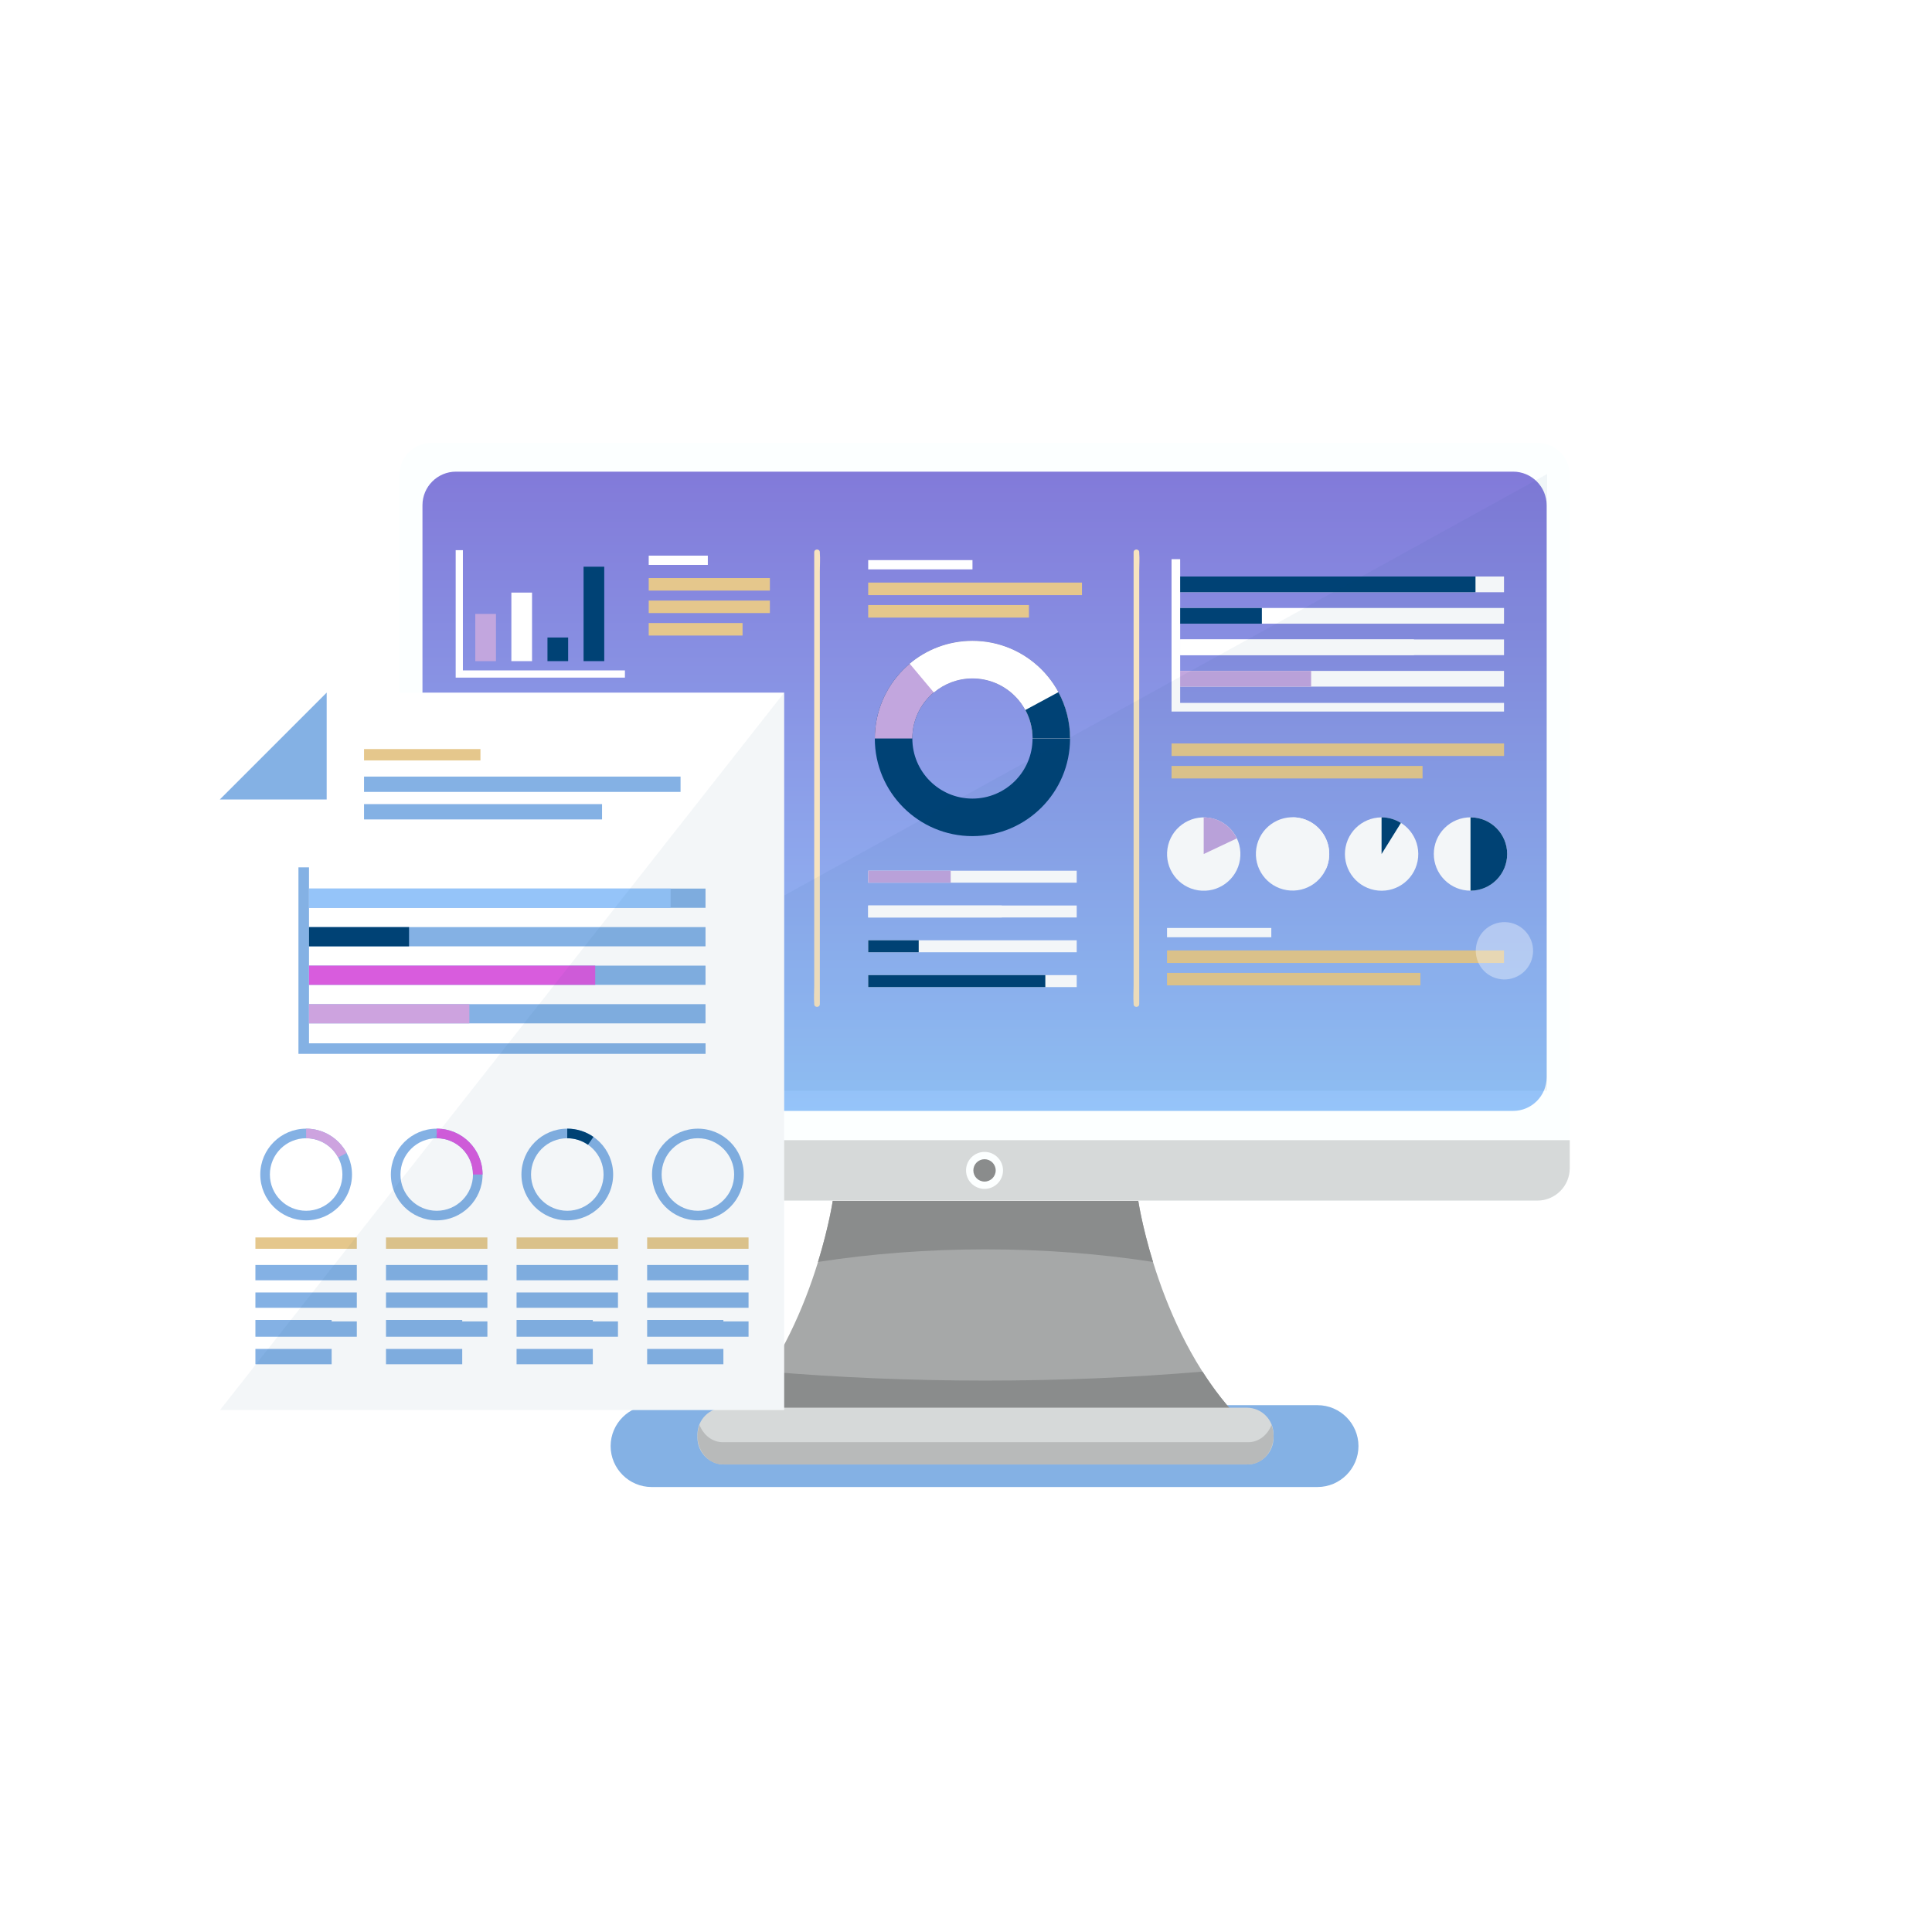 <?xml version="1.0" encoding="utf-8"?>
<svg xmlns="http://www.w3.org/2000/svg" fill="none" height="100%" overflow="visible" preserveAspectRatio="none" style="display: block;" viewBox="0 0 221 221" width="100%">
<g id="Frame 21">
<g filter="url(#filter0_bii_0_295)" id="Rectangle 425">
<rect fill="white" fill-opacity="0.25" height="220.2" rx="11.744" width="220.2" x="-0" y="0"/>
</g>
<g id="Group 15">
<g id="Group 12">
<path d="M150.713 170.098H74.53C71.955 170.098 69.849 167.992 69.849 165.417C69.849 162.842 71.955 160.737 74.53 160.737H150.713C153.288 160.737 155.394 162.842 155.394 165.417C155.394 167.992 153.288 170.098 150.713 170.098Z" fill="#84B1E4" id="Vector"/>
<path d="M175.859 50.647H49.385C47.342 50.647 45.685 52.303 45.685 54.346V133.635C45.685 135.678 47.342 137.335 49.385 137.335H175.859C177.902 137.335 179.559 135.678 179.559 133.635V54.346C179.559 52.303 177.902 50.647 175.859 50.647Z" fill="#FCFFFF" id="Vector_2"/>
<path d="M173.08 53.951H52.164C50.044 53.951 48.325 55.67 48.325 57.79V123.237C48.325 125.358 50.044 127.076 52.164 127.076H173.08C175.2 127.076 176.919 125.358 176.919 123.237V57.79C176.919 55.67 175.2 53.951 173.08 53.951Z" fill="url(#paint0_linear_0_295)" id="Vector_3"/>
<path d="M112.843 137.367H130.207C130.207 137.367 132.517 153.045 142.157 162.703H83.31C92.95 153.045 95.26 137.367 95.26 137.367H112.624" fill="#A6A8A8" id="Vector_4"/>
<path d="M137.551 156.898C129.626 157.567 121.307 157.925 112.731 157.925C104.156 157.925 95.836 157.567 87.911 156.898C86.605 158.948 85.081 160.928 83.31 162.703H142.157C140.386 160.928 138.862 158.948 137.556 156.898H137.551Z" fill="#8A8C8C" id="Vector_5"/>
<path d="M142.618 161.025H82.841C81.152 161.025 79.783 162.394 79.783 164.083V164.464C79.783 166.153 81.152 167.523 82.841 167.523H142.618C144.307 167.523 145.676 166.153 145.676 164.464V164.083C145.676 162.394 144.307 161.025 142.618 161.025Z" fill="#D6D9D9" id="Vector_6"/>
<path d="M142.794 164.971H82.669C81.483 164.971 80.461 164.153 80.019 162.996C79.871 163.386 79.787 163.818 79.787 164.269C79.787 166.054 81.084 167.518 82.669 167.518H142.794C144.379 167.518 145.676 166.059 145.676 164.269C145.676 163.818 145.592 163.386 145.443 162.996C145.002 164.153 143.979 164.971 142.794 164.971Z" fill="#B8BABA" id="Vector_7"/>
<path d="M112.731 142.912C119.406 142.912 125.843 143.419 131.895 144.353C130.64 140.272 130.207 137.367 130.207 137.367H95.255C95.255 137.367 94.823 140.277 93.568 144.353C99.62 143.419 106.052 142.912 112.731 142.912Z" fill="#8A8C8C" id="Vector_8"/>
<path d="M45.685 130.423V133.635C45.685 135.67 47.349 137.334 49.385 137.334H175.864C177.899 137.334 179.563 135.67 179.563 133.635V130.423H45.685Z" fill="#D6D9D9" id="Vector_9"/>
<path d="M112.619 135.996C113.787 135.996 114.734 135.049 114.734 133.881C114.734 132.713 113.787 131.766 112.619 131.766C111.451 131.766 110.505 132.713 110.505 133.881C110.505 135.049 111.451 135.996 112.619 135.996Z" fill="#FCFFFF" id="Vector_10"/>
<path d="M113.897 133.881C113.897 134.587 113.326 135.159 112.619 135.159C111.913 135.159 111.341 134.587 111.341 133.881C111.341 133.174 111.913 132.603 112.619 132.603C113.326 132.603 113.897 133.174 113.897 133.881Z" fill="#8A8C8C" id="Vector_11"/>
</g>
<g id="Group 13">
<path d="M93.138 63.17V112.752C93.138 113.419 93.082 114.113 93.138 114.775C93.138 114.803 93.138 114.836 93.138 114.864C93.138 115.277 93.781 115.277 93.781 114.864V65.281C93.781 64.615 93.837 63.92 93.781 63.259C93.781 63.231 93.781 63.198 93.781 63.17C93.781 62.757 93.138 62.757 93.138 63.17Z" fill="#F7E3BF" id="Vector_12"/>
<path d="M129.672 63.17V112.752C129.672 113.419 129.616 114.113 129.672 114.775C129.672 114.803 129.672 114.836 129.672 114.864C129.672 115.277 130.315 115.277 130.315 114.864V65.281C130.315 64.615 130.371 63.92 130.315 63.259C130.315 63.231 130.315 63.198 130.315 63.17C130.315 62.757 129.672 62.757 129.672 63.17Z" fill="#F7E3BF" id="Vector_13"/>
<path d="M100.069 84.477C100.069 90.642 105.071 95.644 111.236 95.644C117.402 95.644 122.404 90.642 122.404 84.477C122.404 78.311 117.402 73.309 111.236 73.309C105.071 73.309 100.069 78.311 100.069 84.477ZM118.111 84.477C118.111 88.272 115.032 91.351 111.236 91.351C107.44 91.351 104.362 88.272 104.362 84.477C104.362 80.68 107.44 77.602 111.236 77.602C115.032 77.602 118.111 80.68 118.111 84.477Z" fill="#004275" id="Vector_14"/>
<path d="M111.236 77.602C115.032 77.602 118.111 80.68 118.111 84.477H122.404C122.404 78.311 117.402 73.309 111.236 73.309C105.071 73.309 100.069 78.311 100.069 84.477H104.362C104.362 80.68 107.44 77.602 111.236 77.602Z" fill="#C2A6DE" id="Vector_15"/>
<path d="M111.237 73.309C108.506 73.309 106 74.294 104.062 75.923L106.821 79.212C108.018 78.208 109.557 77.602 111.237 77.602C115.033 77.602 118.111 80.68 118.111 84.477H122.404C122.404 78.311 117.402 73.309 111.237 73.309Z" fill="white" id="Vector_16"/>
<path d="M117.289 81.211C117.815 82.183 118.115 83.295 118.115 84.477H122.408C122.408 82.558 121.925 80.751 121.071 79.175L117.289 81.216V81.211Z" fill="#004275" id="Vector_17"/>
<path d="M123.164 99.6H99.313V100.97H123.164V99.6Z" fill="white" id="Vector_18"/>
<path d="M108.749 99.6H99.313V100.97H108.749V99.6Z" fill="#C2A6DE" id="Vector_19"/>
<path d="M123.164 103.579H99.313V104.949H123.164V103.579Z" fill="white" id="Vector_20"/>
<path d="M114.587 103.579H99.313V104.949H114.587V103.579Z" fill="white" id="Vector_21"/>
<path d="M123.164 107.558H99.313V108.928H123.164V107.558Z" fill="white" id="Vector_22"/>
<path d="M105.09 107.558H99.313V108.928H105.09V107.558Z" fill="#004275" id="Vector_23"/>
<path d="M123.164 111.542H99.313V112.912H123.164V111.542Z" fill="white" id="Vector_24"/>
<path d="M119.574 111.542H99.313V112.912H119.574V111.542Z" fill="#004275" id="Vector_25"/>
<path d="M111.241 64.071H99.313V65.131H111.241V64.071Z" fill="white" id="Vector_26"/>
<path d="M123.765 66.641H99.313V68.073H123.765V66.641Z" fill="#E5C78C" id="Vector_27"/>
<path d="M117.698 69.213H99.313V70.644H117.698V69.213Z" fill="#E5C78C" id="Vector_28"/>
<path d="M71.485 77.513H52.125V62.934H52.95V76.687H71.485V77.513Z" fill="white" id="Vector_29"/>
<path d="M56.732 70.226H54.367V75.627H56.732V70.226Z" fill="#C2A6DE" id="Vector_30"/>
<path d="M60.86 67.786H58.495V75.627H60.86V67.786Z" fill="white" id="Vector_31"/>
<path d="M64.99 72.924H62.625V75.627H64.99V72.924Z" fill="#004275" id="Vector_32"/>
<path d="M69.119 64.825H66.754V75.627H69.119V64.825Z" fill="#004275" id="Vector_33"/>
<path d="M80.967 63.559H74.206V64.619H80.967V63.559Z" fill="white" id="Vector_34"/>
<path d="M88.066 66.125H74.206V67.556H88.066V66.125Z" fill="#E5C78C" id="Vector_35"/>
<path d="M88.066 68.697H74.206V70.128H88.066V68.697Z" fill="#E5C78C" id="Vector_36"/>
<path d="M84.941 71.268H74.206V72.699H84.941V71.268Z" fill="#E5C78C" id="Vector_37"/>
<path d="M55.033 82.788C55.033 83.604 54.372 84.266 53.555 84.266C52.739 84.266 52.077 83.604 52.077 82.788C52.077 81.971 52.739 81.309 53.555 81.309C54.372 81.309 55.033 81.971 55.033 82.788Z" fill="#C2A6DE" id="Vector_38"/>
<path d="M63.727 81.309H56.966V82.37H63.727V81.309Z" fill="white" id="Vector_39"/>
<path d="M87.55 83.449H56.966V84.88H87.55V83.449Z" fill="#E5C78C" id="Vector_40"/>
<path d="M80.052 86.021H56.966V87.452H80.052V86.021Z" fill="#E5C78C" id="Vector_41"/>
<path d="M55.033 91.529C55.033 92.345 54.372 93.007 53.555 93.007C52.739 93.007 52.077 92.345 52.077 91.529C52.077 90.713 52.739 90.051 53.555 90.051C54.372 90.051 55.033 90.713 55.033 91.529Z" fill="white" id="Vector_42"/>
<path d="M63.727 90.051H56.966V91.111H63.727V90.051Z" fill="white" id="Vector_43"/>
<path d="M87.55 92.186H56.966V93.617H87.55V92.186Z" fill="#E5C78C" id="Vector_44"/>
<path d="M172.043 81.394H134.012V63.963H134.998V80.404H172.043V81.394Z" fill="white" id="Vector_45"/>
<path d="M172.042 65.947H134.997V67.744H172.042V65.947Z" fill="white" id="Vector_46"/>
<path d="M168.781 65.947H134.997V67.744H168.781V65.947Z" fill="#004275" id="Vector_47"/>
<path d="M172.042 69.546H134.997V71.343H172.042V69.546Z" fill="white" id="Vector_48"/>
<path d="M144.344 69.546H134.997V71.343H144.344V69.546Z" fill="#004275" id="Vector_49"/>
<path d="M172.042 73.145H134.997V74.942H172.042V73.145Z" fill="white" id="Vector_50"/>
<path d="M161.738 73.145H134.997V74.942H161.738V73.145Z" fill="white" id="Vector_51"/>
<path d="M172.042 76.744H134.997V78.541H172.042V76.744Z" fill="white" id="Vector_52"/>
<path d="M149.979 76.744H134.997V78.541H149.979V76.744Z" fill="#C2A6DE" id="Vector_53"/>
<path d="M172.047 85.044H134.012V86.475H172.047V85.044Z" fill="#E5C78C" id="Vector_54"/>
<path d="M162.724 87.615H134.012V89.047H162.724V87.615Z" fill="#E5C78C" id="Vector_55"/>
<path d="M141.84 98.336C142.193 96.046 140.622 93.904 138.333 93.551C136.043 93.198 133.901 94.769 133.548 97.058C133.195 99.348 134.765 101.49 137.055 101.843C139.345 102.196 141.487 100.626 141.84 98.336Z" fill="white" id="Vector_56"/>
<path d="M141.477 95.902C140.806 94.48 139.366 93.495 137.691 93.495V97.69L141.477 95.902Z" fill="#C2A6DE" id="Vector_57"/>
<path d="M151.996 98.353C152.368 96.067 150.816 93.911 148.529 93.539C146.242 93.167 144.087 94.719 143.715 97.006C143.343 99.293 144.895 101.448 147.182 101.82C149.469 102.192 151.624 100.64 151.996 98.353Z" fill="white" id="Vector_58"/>
<path d="M151.655 99.468C151.908 98.929 152.053 98.323 152.053 97.69C152.053 95.372 150.176 93.495 147.859 93.495V97.69L151.65 99.468H151.655Z" fill="white" id="Vector_59"/>
<path d="M162.156 98.507C162.604 96.234 161.124 94.028 158.851 93.58C156.578 93.132 154.373 94.611 153.925 96.884C153.477 99.157 154.956 101.363 157.229 101.811C159.502 102.259 161.708 100.78 162.156 98.507Z" fill="white" id="Vector_60"/>
<path d="M160.251 94.133C159.608 93.734 158.853 93.495 158.036 93.495V97.69L160.251 94.133Z" fill="#004275" id="Vector_61"/>
<path d="M171.174 100.655C172.812 99.017 172.812 96.361 171.174 94.722C169.536 93.084 166.88 93.084 165.242 94.722C163.603 96.361 163.603 99.017 165.242 100.655C166.88 102.293 169.536 102.293 171.174 100.655Z" fill="white" id="Vector_62"/>
<path d="M172.404 97.69C172.404 95.372 170.527 93.495 168.209 93.495V101.885C170.527 101.885 172.404 100.008 172.404 97.69Z" fill="#004275" id="Vector_63"/>
<path d="M145.424 106.15H133.496V107.211H145.424V106.15Z" fill="white" id="Vector_64"/>
<path d="M172.043 108.721H133.496V110.152H172.043V108.721Z" fill="#E5C78C" id="Vector_65"/>
<path d="M162.48 111.288H133.496V112.719H162.48V111.288Z" fill="#E5C78C" id="Vector_66"/>
<path d="M49.258 124.779L176.98 54.219V124.779H49.258Z" fill="#004275" id="Vector_67" opacity="0.05"/>
<path d="M175.008 107.267C175.834 108.881 175.196 110.856 173.582 111.678C171.968 112.503 169.992 111.865 169.171 110.251C168.35 108.637 168.983 106.662 170.597 105.84C172.212 105.015 174.187 105.653 175.008 107.267Z" fill="white" id="Vector_68" opacity="0.36"/>
</g>
<g id="Group 14">
<path d="M87.798 79.825H59.532V81.577H87.798V79.825Z" fill="#E5C78C" id="Vector_69"/>
<path d="M57.166 86.575C57.166 87.575 56.356 88.385 55.356 88.385C54.357 88.385 53.547 87.575 53.547 86.575C53.547 85.576 54.357 84.766 55.356 84.766C56.356 84.766 57.166 85.576 57.166 86.575Z" fill="#004275" id="Vector_70"/>
<path d="M67.811 84.76H59.532V86.058H67.811V84.76Z" fill="white" id="Vector_71"/>
<path d="M87.798 90.528H59.532V92.28H87.798V90.528Z" fill="#E5C78C" id="Vector_72"/>
<path d="M57.166 97.273C57.166 98.272 56.356 99.082 55.356 99.082C54.357 99.082 53.547 98.272 53.547 97.273C53.547 96.273 54.357 95.463 55.356 95.463C56.356 95.463 57.166 96.273 57.166 97.273Z" fill="#95C4F9" id="Vector_73"/>
<path d="M67.811 95.463H59.532V96.761H67.811V95.463Z" fill="white" id="Vector_74"/>
<path d="M87.798 101.225H59.532V102.977H87.798V101.225Z" fill="#E5C78C" id="Vector_75"/>
<path d="M89.7 161.295H25.166V91.476L37.368 79.227H89.7V161.295Z" fill="white" id="Vector_76"/>
<path d="M37.368 79.227L25.143 91.453H37.368V79.227Z" fill="#84B1E4" id="Vector_77"/>
<path d="M80.709 120.551H34.139V99.214H35.346V119.345H80.709V120.551Z" fill="#84B1E4" id="Vector_78"/>
<path d="M80.703 101.644H35.346V103.845H80.703V101.644Z" fill="#84B1E4" id="Vector_79"/>
<path d="M76.71 101.644H35.346V103.845H76.71V101.644Z" fill="#95C4F9" id="Vector_80"/>
<path d="M80.703 106.051H35.346V108.251H80.703V106.051Z" fill="#84B1E4" id="Vector_81"/>
<path d="M46.79 106.051H35.346V108.251H46.79V106.051Z" fill="#004275" id="Vector_82"/>
<path d="M80.703 110.457H35.346V112.658H80.703V110.457Z" fill="#84B1E4" id="Vector_83"/>
<path d="M68.087 110.457H35.346V112.658H68.087V110.457Z" fill="#D85CDD" id="Vector_84"/>
<path d="M80.703 114.864H35.346V117.064H80.703V114.864Z" fill="#84B1E4" id="Vector_85"/>
<path d="M53.69 114.864H35.346V117.064H53.69V114.864Z" fill="#CDA3DF" id="Vector_86"/>
<path d="M54.959 85.685H41.642V86.983H54.959V85.685Z" fill="#E5C78C" id="Vector_87"/>
<path d="M77.847 88.833H41.642V90.585H77.847V88.833Z" fill="#84B1E4" id="Vector_88"/>
<path d="M68.868 91.982H41.642V93.734H68.868V91.982Z" fill="#84B1E4" id="Vector_89"/>
<path d="M35.019 129.106C32.123 129.106 29.773 131.456 29.773 134.351C29.773 137.247 32.123 139.596 35.019 139.596C37.914 139.596 40.264 137.247 40.264 134.351C40.264 131.456 37.914 129.106 35.019 129.106ZM35.019 138.499C32.726 138.499 30.871 136.643 30.871 134.351C30.871 132.059 32.726 130.203 35.019 130.203C37.311 130.203 39.167 132.059 39.167 134.351C39.167 136.643 37.311 138.499 35.019 138.499Z" fill="#84B1E4" id="Vector_90"/>
<path d="M38.678 132.404L39.649 131.887C38.765 130.232 37.024 129.106 35.019 129.106V130.203C36.605 130.203 37.983 131.094 38.678 132.404Z" fill="#CDA3DF" id="Vector_91"/>
<path d="M40.816 141.55H29.216V142.848H40.816V141.55Z" fill="#E5C78C" id="Vector_92"/>
<path d="M40.816 144.698H29.216V146.45H40.816V144.698Z" fill="#84B1E4" id="Vector_93"/>
<path d="M29.216 147.846V149.598H37.937H40.816V147.846H37.937H29.216Z" fill="#84B1E4" id="Vector_94"/>
<path d="M37.937 150.988H29.216V151.155V152.746V152.907H40.816V151.155H37.937V150.988Z" fill="#84B1E4" id="Vector_95"/>
<path d="M37.937 154.303H29.216V156.056H37.937V154.303Z" fill="#84B1E4" id="Vector_96"/>
<path d="M49.956 129.106C47.06 129.106 44.711 131.456 44.711 134.351C44.711 137.247 47.06 139.596 49.956 139.596C52.852 139.596 55.201 137.247 55.201 134.351C55.201 131.456 52.852 129.106 49.956 129.106ZM49.956 138.499C47.664 138.499 45.808 136.643 45.808 134.351C45.808 132.059 47.664 130.203 49.956 130.203C52.248 130.203 54.104 132.059 54.104 134.351C54.104 136.643 52.248 138.499 49.956 138.499Z" fill="#84B1E4" id="Vector_97"/>
<path d="M49.956 129.106V130.203C52.248 130.203 54.103 132.059 54.103 134.351H55.201C55.201 131.456 52.851 129.106 49.956 129.106Z" fill="#D85CDD" id="Vector_98"/>
<path d="M55.752 141.55H44.153V142.848H55.752V141.55Z" fill="#E5C78C" id="Vector_99"/>
<path d="M55.752 144.698H44.153V146.45H55.752V144.698Z" fill="#84B1E4" id="Vector_100"/>
<path d="M44.153 147.846V149.598H52.874H55.752V147.846H52.874H44.153Z" fill="#84B1E4" id="Vector_101"/>
<path d="M52.874 150.988H44.153V151.155V152.746V152.907H55.752V151.155H52.874V150.988Z" fill="#84B1E4" id="Vector_102"/>
<path d="M52.874 154.303H44.153V156.056H52.874V154.303Z" fill="#84B1E4" id="Vector_103"/>
<path d="M64.893 129.106C61.997 129.106 59.647 131.456 59.647 134.351C59.647 137.247 61.997 139.596 64.893 139.596C67.788 139.596 70.138 137.247 70.138 134.351C70.138 131.456 67.788 129.106 64.893 129.106ZM64.893 138.499C62.6 138.499 60.745 136.643 60.745 134.351C60.745 132.059 62.6 130.203 64.893 130.203C67.185 130.203 69.04 132.059 69.04 134.351C69.04 136.643 67.185 138.499 64.893 138.499Z" fill="#84B1E4" id="Vector_104"/>
<path d="M67.259 130.95L67.885 130.048C67.035 129.456 66.001 129.106 64.886 129.106V130.203C65.771 130.203 66.587 130.479 67.259 130.95Z" fill="#004275" id="Vector_105"/>
<path d="M70.689 141.549H59.09V142.848H70.689V141.549Z" fill="#E5C78C" id="Vector_106"/>
<path d="M70.689 144.698H59.09V146.45H70.689V144.698Z" fill="#84B1E4" id="Vector_107"/>
<path d="M59.09 147.846V149.598H67.811H70.689V147.846H67.811H59.09Z" fill="#84B1E4" id="Vector_108"/>
<path d="M67.811 150.988H59.09V151.155V152.746V152.907H70.689V151.155H67.811V150.988Z" fill="#84B1E4" id="Vector_109"/>
<path d="M67.811 154.303H59.09V156.056H67.811V154.303Z" fill="#84B1E4" id="Vector_110"/>
<path d="M79.83 129.106C76.934 129.106 74.585 131.456 74.585 134.351C74.585 137.247 76.934 139.596 79.83 139.596C82.725 139.596 85.075 137.247 85.075 134.351C85.075 131.456 82.725 129.106 79.83 129.106ZM79.83 138.499C77.538 138.499 75.682 136.643 75.682 134.351C75.682 132.059 77.538 130.203 79.83 130.203C82.122 130.203 83.978 132.059 83.978 134.351C83.978 136.643 82.122 138.499 79.83 138.499Z" fill="#84B1E4" id="Vector_111"/>
<path d="M85.626 141.55H74.027V142.848H85.626V141.55Z" fill="#E5C78C" id="Vector_112"/>
<path d="M85.626 144.698H74.027V146.45H85.626V144.698Z" fill="#84B1E4" id="Vector_113"/>
<path d="M74.027 147.846V149.598H82.748H85.626V147.846H82.748H74.027Z" fill="#84B1E4" id="Vector_114"/>
<path d="M82.748 150.988H74.027V151.155V152.746V152.907H85.626V151.155H82.748V150.988Z" fill="#84B1E4" id="Vector_115"/>
<path d="M82.748 154.303H74.027V156.056H82.748V154.303Z" fill="#84B1E4" id="Vector_116"/>
<path d="M25.166 161.295L89.7 79.227V161.295H25.166Z" fill="#004275" id="Vector_117" opacity="0.05"/>
</g>
</g>
</g>
<defs>
<filter color-interpolation-filters="sRGB" filterUnits="userSpaceOnUse" height="354.669" id="filter0_bii_0_295" width="354.669" x="-67.235" y="-67.234">
<feFlood flood-opacity="0" result="BackgroundImageFix"/>
<feGaussianBlur in="BackgroundImageFix" stdDeviation="33.617"/>
<feComposite in2="SourceAlpha" operator="in" result="effect1_backgroundBlur_0_295"/>
<feBlend in="SourceGraphic" in2="effect1_backgroundBlur_0_295" mode="normal" result="shape"/>
<feColorMatrix in="SourceAlpha" result="hardAlpha" type="matrix" values="0 0 0 0 0 0 0 0 0 0 0 0 0 0 0 0 0 0 127 0"/>
<feOffset dx="-2.936" dy="2.936"/>
<feGaussianBlur stdDeviation="1.468"/>
<feComposite in2="hardAlpha" k2="-1" k3="1" operator="arithmetic"/>
<feColorMatrix type="matrix" values="0 0 0 0 1 0 0 0 0 1 0 0 0 0 1 0 0 0 0.488 0"/>
<feBlend in2="shape" mode="normal" result="effect2_innerShadow_0_295"/>
<feColorMatrix in="SourceAlpha" result="hardAlpha" type="matrix" values="0 0 0 0 0 0 0 0 0 0 0 0 0 0 0 0 0 0 127 0"/>
<feOffset dx="2.936" dy="-2.936"/>
<feGaussianBlur stdDeviation="1.468"/>
<feComposite in2="hardAlpha" k2="-1" k3="1" operator="arithmetic"/>
<feColorMatrix type="matrix" values="0 0 0 0 0.84 0 0 0 0 0.84 0 0 0 0 0.84 0 0 0 0.488 0"/>
<feBlend in2="effect2_innerShadow_0_295" mode="normal" result="effect3_innerShadow_0_295"/>
</filter>
<linearGradient gradientUnits="userSpaceOnUse" id="paint0_linear_0_295" x1="112.622" x2="112.622" y1="53.951" y2="127.076">
<stop stop-color="#827AD9"/>
<stop offset="1" stop-color="#95C4F9"/>
</linearGradient>
</defs>
</svg>